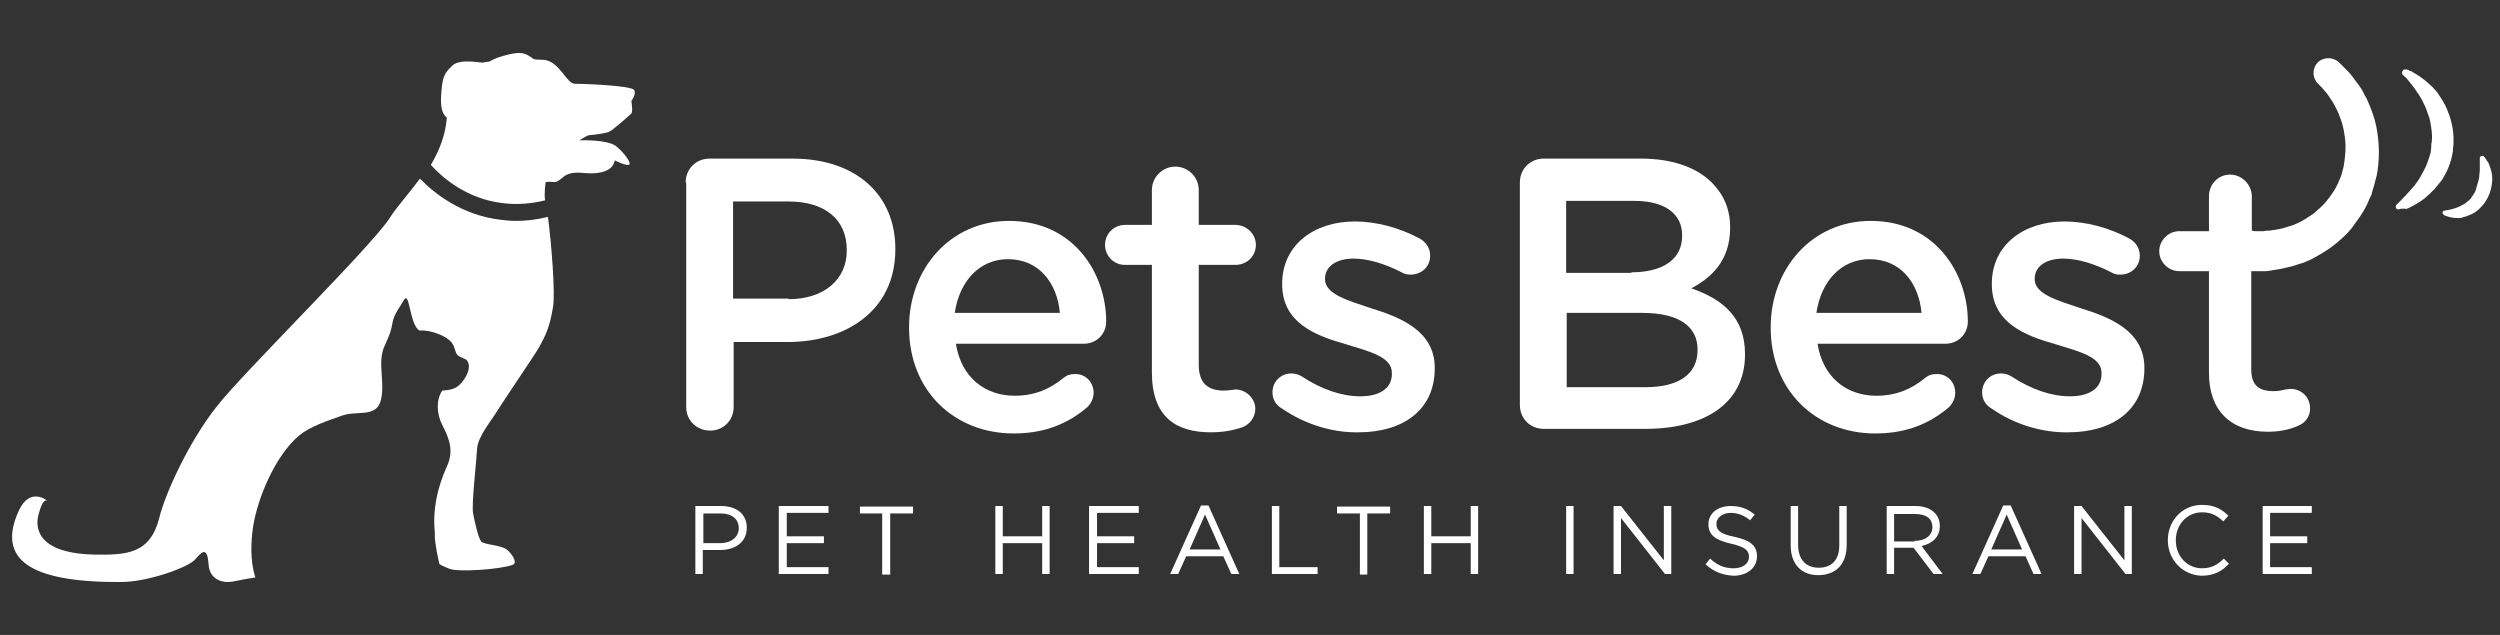 <svg width="189" height="48" viewBox="0 0 189 48" fill="none" xmlns="http://www.w3.org/2000/svg">
<rect x="0" y="0" width="189" height="48" fill="#333333" stroke="none"/>
<g clip-path="url(#clip0_616_2024)">
<path d="M51.835 13.806C51.835 12.769 52.613 11.991 53.65 11.991H59.913C64.708 11.991 67.688 14.713 67.688 18.816V18.86C67.688 23.438 64.017 25.857 59.524 25.857H55.464V30.782C55.464 31.775 54.686 32.553 53.693 32.553C52.656 32.553 51.878 31.775 51.878 30.782V13.806H51.835ZM59.611 22.618C62.332 22.618 64.017 21.106 64.017 18.946V18.903C64.017 16.527 62.289 15.231 59.611 15.231H55.42V22.574H59.611V22.618Z" fill="white"/>
<path d="M76.63 32.769C72.137 32.769 68.725 29.529 68.725 24.777V24.734C68.725 20.328 71.835 16.7 76.284 16.7C81.209 16.7 83.628 20.717 83.628 24.302C83.628 25.296 82.85 25.987 81.943 25.987H72.267C72.656 28.492 74.427 29.918 76.716 29.918C78.228 29.918 79.394 29.399 80.388 28.579C80.647 28.363 80.906 28.276 81.295 28.276C82.073 28.276 82.677 28.881 82.677 29.702C82.677 30.134 82.461 30.523 82.202 30.782C80.777 31.991 79.049 32.769 76.63 32.769ZM80.129 23.654C79.913 21.365 78.531 19.594 76.198 19.594C74.038 19.594 72.526 21.279 72.181 23.654H80.129Z" fill="white"/>
<path d="M87.083 28.146V20.026H85.053C84.189 20.026 83.541 19.334 83.541 18.514C83.541 17.65 84.232 17.002 85.053 17.002H87.083V14.367C87.083 13.416 87.861 12.596 88.854 12.596C89.805 12.596 90.626 13.373 90.626 14.367V17.002H93.39C94.254 17.002 94.945 17.693 94.945 18.514C94.945 19.378 94.254 20.026 93.39 20.026H90.626V27.585C90.626 28.967 91.317 29.529 92.526 29.529C92.915 29.529 93.304 29.442 93.39 29.442C94.168 29.442 94.902 30.09 94.902 30.911C94.902 31.559 94.47 32.077 93.952 32.293C93.174 32.553 92.44 32.682 91.533 32.682C88.941 32.682 87.083 31.559 87.083 28.146Z" fill="white"/>
<path d="M96.889 30.868C96.5 30.652 96.198 30.22 96.198 29.658C96.198 28.881 96.803 28.233 97.624 28.233C97.926 28.233 98.185 28.319 98.401 28.449C99.913 29.442 101.425 29.961 102.85 29.961C104.362 29.961 105.226 29.313 105.226 28.276V28.19C105.226 26.98 103.585 26.591 101.77 26.03C99.481 25.382 96.932 24.432 96.932 21.494V21.451C96.932 18.514 99.351 16.743 102.418 16.743C104.06 16.743 105.788 17.218 107.256 17.995C107.775 18.255 108.12 18.73 108.12 19.334C108.12 20.155 107.472 20.76 106.652 20.76C106.349 20.76 106.176 20.717 105.96 20.587C104.708 19.939 103.412 19.55 102.332 19.55C100.95 19.55 100.172 20.198 100.172 21.062V21.105C100.172 22.229 101.857 22.704 103.671 23.309C105.917 24 108.466 25.036 108.466 27.801V27.844C108.466 31.084 105.96 32.682 102.721 32.682C100.82 32.725 98.703 32.121 96.889 30.868Z" fill="white"/>
<path d="M114.902 13.806C114.902 12.769 115.68 11.991 116.716 11.991H124.06C126.392 11.991 128.25 12.639 129.416 13.806C130.323 14.713 130.798 15.836 130.798 17.175V17.218C130.798 19.68 129.416 20.976 127.861 21.797C130.237 22.618 131.922 24 131.922 26.764V26.808C131.922 30.479 128.898 32.423 124.362 32.423H116.716C115.68 32.423 114.902 31.646 114.902 30.609V13.806ZM123.325 20.587C125.615 20.587 127.17 19.68 127.17 17.823V17.779C127.17 16.181 125.874 15.188 123.585 15.188H118.401V20.631H123.325V20.587ZM124.405 29.27C126.868 29.27 128.336 28.32 128.336 26.462V26.419C128.336 24.691 126.954 23.654 124.146 23.654H118.444V29.27H124.405Z" fill="white"/>
<path d="M141.77 32.769C137.278 32.769 133.865 29.529 133.865 24.777V24.734C133.865 20.328 136.975 16.7 141.424 16.7C146.349 16.7 148.768 20.717 148.768 24.302C148.768 25.296 147.99 25.987 147.083 25.987H137.407C137.796 28.492 139.567 29.918 141.856 29.918C143.368 29.918 144.535 29.399 145.528 28.579C145.787 28.363 146.046 28.276 146.435 28.276C147.213 28.276 147.817 28.881 147.817 29.702C147.817 30.134 147.601 30.523 147.342 30.782C145.917 31.991 144.189 32.769 141.77 32.769ZM145.269 23.654C145.053 21.365 143.671 19.594 141.338 19.594C139.178 19.594 137.666 21.279 137.321 23.654H145.269Z" fill="white"/>
<path d="M150.539 30.868C150.15 30.652 149.848 30.22 149.848 29.658C149.848 28.881 150.453 28.233 151.273 28.233C151.576 28.233 151.835 28.319 152.051 28.449C153.563 29.442 155.075 29.961 156.5 29.961C158.012 29.961 158.876 29.313 158.876 28.276V28.19C158.876 26.98 157.235 26.591 155.42 26.03C153.131 25.382 150.582 24.432 150.582 21.494V21.451C150.582 18.514 153.001 16.743 156.068 16.743C157.71 16.743 159.438 17.218 160.906 17.995C161.425 18.255 161.77 18.73 161.77 19.334C161.77 20.155 161.122 20.76 160.301 20.76C159.999 20.76 159.826 20.717 159.61 20.587C158.358 19.939 157.062 19.55 155.982 19.55C154.6 19.55 153.822 20.198 153.822 21.062V21.105C153.822 22.229 155.507 22.704 157.321 23.309C159.567 24 162.116 25.036 162.116 27.801V27.844C162.116 31.084 159.61 32.682 156.371 32.682C154.47 32.725 152.31 32.121 150.539 30.868Z" fill="white"/>
<path d="M181.338 15.836C181.209 15.836 181.122 15.749 181.122 15.663C181.122 15.576 181.122 15.49 181.209 15.447L181.597 15.058C181.857 14.799 182.159 14.453 182.505 14.065L182.634 13.892C182.764 13.719 182.893 13.546 182.98 13.373C183.153 13.071 183.282 12.812 183.412 12.553C183.541 12.25 183.628 11.948 183.714 11.689C183.714 11.646 183.757 11.559 183.757 11.516L183.801 11.17C183.801 11.084 183.801 11.041 183.801 10.998C183.801 10.868 183.844 10.782 183.844 10.652C183.887 10.306 183.844 9.961 183.801 9.658C183.757 9.356 183.714 9.011 183.585 8.708C183.455 8.319 183.369 8.06 183.239 7.844C183.153 7.628 182.98 7.326 182.807 7.067L182.764 7.024C182.634 6.808 182.505 6.635 182.375 6.462C182.245 6.289 182.116 6.16 182.029 6.03C181.943 5.944 181.9 5.857 181.813 5.814L181.641 5.641C181.597 5.598 181.597 5.555 181.597 5.468C181.597 5.425 181.641 5.339 181.684 5.296C181.727 5.252 181.77 5.252 181.857 5.252C181.9 5.252 181.9 5.252 181.943 5.252L182.073 5.296C182.116 5.296 182.116 5.339 182.159 5.339C182.245 5.382 182.332 5.382 182.418 5.468L182.505 5.512C182.634 5.598 182.807 5.684 182.98 5.814C183.109 5.9 183.196 5.987 183.325 6.073C183.412 6.16 183.541 6.246 183.671 6.376C183.801 6.505 183.93 6.592 184.016 6.721C184.146 6.851 184.276 6.98 184.362 7.153C184.578 7.455 184.794 7.801 184.967 8.19C185.226 8.795 185.528 9.702 185.485 10.738C185.485 10.911 185.485 11.041 185.442 11.214V11.43L185.356 11.861C185.356 11.905 185.312 11.991 185.312 12.034C185.183 12.509 185.01 12.941 184.794 13.287C184.708 13.46 184.578 13.676 184.448 13.805C184.319 13.978 184.189 14.108 184.06 14.28C183.801 14.54 183.541 14.799 183.282 15.015C182.764 15.404 182.245 15.663 181.943 15.792C181.597 15.749 181.381 15.792 181.338 15.836Z" fill="white"/>
<path d="M185.787 16.484C185.528 16.484 185.226 16.441 185.01 16.354C184.837 16.311 184.751 16.268 184.751 16.225C184.708 16.181 184.664 16.181 184.664 16.138C184.664 16.095 184.664 16.052 184.664 16.009C184.708 15.966 184.751 15.922 184.794 15.922C184.794 15.922 184.88 15.922 185.053 15.879C185.269 15.836 185.485 15.793 185.701 15.706C185.831 15.663 185.917 15.62 186.09 15.534C186.133 15.49 186.219 15.447 186.263 15.447C186.306 15.404 186.349 15.404 186.392 15.361L186.435 15.318C186.565 15.231 186.651 15.145 186.738 15.058L186.781 15.015C186.867 14.886 186.954 14.756 187.04 14.626C187.127 14.497 187.17 14.367 187.213 14.238V14.194C187.256 14.065 187.299 13.892 187.342 13.762C187.386 13.59 187.429 13.46 187.429 13.331C187.429 13.201 187.472 13.028 187.472 12.899C187.472 12.812 187.472 12.769 187.472 12.682C187.472 12.639 187.472 12.596 187.472 12.553V12.251C187.472 12.078 187.472 11.948 187.472 11.948C187.472 11.862 187.558 11.775 187.645 11.775C187.688 11.775 187.774 11.819 187.774 11.819C187.774 11.819 187.861 11.905 187.947 12.035C187.99 12.121 188.034 12.207 188.12 12.294C188.163 12.423 188.25 12.596 188.293 12.769C188.379 13.028 188.466 13.417 188.379 13.935C188.336 14.367 188.163 14.842 187.904 15.231C187.774 15.447 187.602 15.62 187.429 15.793C187.256 15.966 187.04 16.095 186.867 16.181C186.781 16.225 186.651 16.268 186.565 16.311C186.479 16.354 186.349 16.397 186.263 16.397C186.133 16.484 185.96 16.484 185.787 16.484Z" fill="white"/>
<path d="M179.826 10.954C179.783 10.306 179.697 9.659 179.524 9.054C179.351 8.449 179.135 7.931 178.919 7.456C178.79 7.24 178.66 6.98 178.574 6.808C178.444 6.592 178.315 6.419 178.185 6.246C177.926 5.9 177.71 5.598 177.494 5.382C177.278 5.166 177.105 4.993 176.976 4.864C176.846 4.734 176.803 4.691 176.803 4.691C176.371 4.302 175.68 4.302 175.248 4.691C174.816 5.123 174.772 5.814 175.204 6.289L175.291 6.376C175.291 6.376 175.334 6.419 175.42 6.505C175.507 6.592 175.636 6.721 175.766 6.894C175.939 7.067 176.068 7.283 176.241 7.542C176.328 7.672 176.414 7.801 176.5 7.974C176.587 8.147 176.673 8.319 176.76 8.492C176.889 8.838 177.062 9.227 177.148 9.659C177.235 10.091 177.321 10.566 177.321 11.041C177.321 11.516 177.278 11.991 177.192 12.51C177.148 12.769 177.062 12.985 177.019 13.201C176.976 13.33 176.932 13.46 176.846 13.633L176.803 13.719V13.762V13.806C176.846 13.719 176.803 13.762 176.803 13.762L176.716 13.935C176.5 14.41 176.198 14.799 175.896 15.188C175.593 15.576 175.204 15.879 174.859 16.181C174.47 16.441 174.081 16.7 173.693 16.872C173.52 16.959 173.304 17.045 173.131 17.088C172.958 17.132 172.742 17.218 172.569 17.261C172.224 17.348 171.878 17.391 171.576 17.434C171.446 17.434 171.274 17.434 171.144 17.477C171.014 17.477 170.928 17.477 170.842 17.477C170.798 17.477 170.755 17.477 170.712 17.477C170.669 17.477 170.582 17.477 170.539 17.477C170.453 17.477 170.366 17.477 170.28 17.434C170.237 17.434 170.237 17.434 170.237 17.434V17.175V14.842C170.237 13.978 169.503 13.201 168.595 13.201C167.688 13.201 166.997 13.935 166.997 14.842V17.477H164.751C163.93 17.477 163.239 18.168 163.239 18.989C163.239 19.81 163.93 20.501 164.751 20.501H166.997V28.19C166.997 31.041 168.639 32.639 171.446 32.639C172.267 32.639 173.001 32.51 173.693 32.207C174.297 31.991 174.643 31.473 174.643 30.868C174.643 30.047 173.995 29.399 173.174 29.399C173.045 29.399 172.915 29.443 172.785 29.443C172.569 29.486 172.31 29.572 171.922 29.572C170.712 29.572 170.194 29.097 170.194 27.887V20.631V20.501C170.237 20.501 170.237 20.501 170.28 20.501C170.323 20.501 170.366 20.501 170.453 20.501C170.539 20.501 170.626 20.501 170.712 20.501C170.885 20.501 171.058 20.501 171.274 20.501C171.446 20.501 171.662 20.458 171.878 20.415C172.31 20.371 172.829 20.242 173.347 20.112C173.606 20.026 173.865 19.939 174.168 19.853C174.427 19.723 174.729 19.637 174.988 19.464C175.55 19.162 176.112 18.816 176.63 18.384C177.148 17.952 177.667 17.477 178.055 16.872C178.487 16.311 178.876 15.706 179.135 15.015L179.265 14.756L179.308 14.669V14.626V14.583L179.351 14.453C179.395 14.281 179.438 14.194 179.481 14.021C179.567 13.633 179.697 13.287 179.74 12.941C179.826 12.337 179.87 11.646 179.826 10.954Z" fill="white"/>
<path d="M38.962 16.7C38.574 16.7 38.185 16.656 37.839 16.613C34.902 16.267 32.829 14.626 31.749 13.503C30.885 14.669 29.978 15.663 29.459 16.483C28.077 18.643 18.358 28.19 16.414 30.695C14.211 33.46 12.44 37.477 12.051 39.118C11.36 41.883 9.589 41.969 7.083 41.926C2.245 41.797 2.764 39.378 2.937 38.816C3.239 37.65 3.541 37.823 3.585 37.866C3.498 37.779 2.245 36.829 1.425 38.6C-0.26 42.272 2.202 44.043 9.157 44C11.187 44 14.297 42.877 14.773 42.272C15.248 41.71 15.68 41.278 15.766 42.661C15.852 44.043 17.192 44 17.192 44C17.71 44 18.099 43.827 19.308 43.654L19.265 43.525C18.919 42.401 18.962 40.933 19.135 39.81C19.481 37.607 20.82 34.453 22.591 32.941C23.498 32.207 24.751 31.818 25.831 31.43C26.954 30.997 28.509 31.645 28.811 30.177C29.114 28.838 28.509 27.412 29.07 26.16C29.373 25.468 29.546 25.166 29.675 24.389C29.762 23.784 30.28 23.136 30.582 22.617C30.971 22.099 30.971 24.518 31.706 24.993C32.483 24.907 33.822 25.382 34.211 25.987C34.384 26.246 34.384 26.548 34.556 26.808C34.729 27.023 35.248 27.11 35.334 27.283C35.636 27.801 35.291 28.449 34.902 28.924C34.47 29.442 33.995 29.486 33.433 29.529C32.958 30.263 33.001 31.257 33.433 32.121C34.038 33.287 34.297 34.151 33.779 35.274C33.045 36.916 32.699 38.557 32.872 40.242C32.872 40.371 32.872 40.544 32.872 40.674C32.958 41.451 33.088 42.099 33.217 42.617C33.217 42.661 33.347 42.747 33.995 43.006C34.643 43.265 37.839 43.049 38.747 42.704C39.135 42.574 38.79 41.969 38.358 41.581C37.926 41.192 36.587 41.192 36.371 40.933C36.155 40.63 35.896 39.507 35.766 38.816C35.636 38.125 36.025 34.842 36.068 33.935C36.112 33.028 37.105 31.861 37.58 31.084C38.055 30.306 40.388 26.894 40.734 26.289C41.252 25.339 41.554 24.777 41.813 23.179C41.986 22.142 41.684 18.341 41.425 16.397C40.561 16.613 39.783 16.7 38.962 16.7Z" fill="white"/>
<path d="M47.947 6.808C47.731 6.462 44.103 6.332 43.455 6.332C42.807 6.332 42.289 4.561 41.036 4.518C40.863 4.518 40.647 4.518 40.345 4.475L40.302 4.432C39.654 3.957 39.351 3.913 38.401 4.129C37.926 4.259 37.407 4.389 37.019 4.648C36.716 4.691 36.457 4.734 36.457 4.734C35.68 4.648 34.686 4.518 34.211 4.95C33.649 5.469 33.477 5.771 33.39 6.721C33.304 7.585 33.261 8.492 33.779 8.881C33.693 10.177 33.217 11.386 32.569 12.466C33.433 13.417 35.291 15.058 38.055 15.361C39.092 15.49 40.172 15.404 41.209 15.145C41.122 14.626 41.252 13.762 41.252 13.762C41.252 13.762 41.597 13.719 41.857 13.762C42.116 13.806 42.375 13.546 42.591 13.373C42.807 13.201 43.196 12.985 44.06 13.071C44.924 13.158 45.572 13.071 46.004 12.812C46.435 12.553 46.479 12.121 46.479 12.121C46.479 12.121 47.213 12.51 47.516 12.466C47.818 12.423 47.256 11.602 46.565 11.041C45.874 10.523 43.801 10.609 43.801 10.609C43.801 10.609 44.405 10.22 44.535 10.22C44.664 10.22 45.788 10.091 46.047 9.961C46.349 9.831 47.602 8.708 47.731 8.579C47.861 8.449 47.731 7.628 47.731 7.628C47.731 7.628 48.12 7.153 47.947 6.808Z" fill="white"/>
<path d="M52.569 38.255H54.513C55.679 38.255 56.457 38.86 56.457 39.896C56.457 41.02 55.55 41.581 54.426 41.581H53.131V43.395H52.569V38.255ZM54.426 41.063C55.291 41.063 55.852 40.587 55.852 39.94C55.852 39.205 55.291 38.816 54.47 38.816H53.174V41.063H54.426Z" fill="white"/>
<path d="M58.919 38.255H62.634V38.773H59.48V40.544H62.288V41.063H59.48V42.877H62.634V43.395H58.876V38.255H58.919Z" fill="white"/>
<path d="M66.738 38.816H65.01V38.298H69.027V38.816H67.299V43.438H66.694V38.816H66.738Z" fill="white"/>
<path d="M75.247 38.255H75.809V40.544H78.789V38.255H79.351V43.395H78.789V41.063H75.809V43.395H75.247V38.255Z" fill="white"/>
<path d="M82.375 38.255H86.09V38.773H82.936V40.544H85.744V41.063H82.936V42.877H86.09V43.395H82.332V38.255H82.375Z" fill="white"/>
<path d="M90.798 38.211H91.36L93.692 43.395H93.088L92.483 42.056H89.675L89.07 43.395H88.465L90.798 38.211ZM92.267 41.538L91.1 38.903L89.934 41.538H92.267Z" fill="white"/>
<path d="M96.154 38.255H96.716V42.877H99.61V43.395H96.154V38.255Z" fill="white"/>
<path d="M102.807 38.816H101.079V38.298H105.096V38.816H103.368V43.438H102.807V38.816Z" fill="white"/>
<path d="M107.645 38.255H108.206V40.544H111.187V38.255H111.748V43.395H111.187V41.063H108.206V43.395H107.645V38.255Z" fill="white"/>
<path d="M118.401 38.255H118.962V43.395H118.401V38.255Z" fill="white"/>
<path d="M121.986 38.255H122.548L125.787 42.359V38.255H126.349V43.395H125.874L122.548 39.162V43.395H121.986V38.255Z" fill="white"/>
<path d="M128.941 42.661L129.286 42.229C129.804 42.704 130.323 42.963 131.057 42.963C131.748 42.963 132.223 42.618 132.223 42.099C132.223 41.624 131.964 41.365 130.884 41.106C129.718 40.847 129.157 40.458 129.157 39.637C129.157 38.816 129.848 38.255 130.841 38.255C131.576 38.255 132.137 38.471 132.655 38.903L132.31 39.335C131.835 38.946 131.36 38.773 130.841 38.773C130.193 38.773 129.761 39.162 129.761 39.594C129.761 40.069 130.02 40.371 131.144 40.587C132.31 40.847 132.828 41.235 132.828 42.056C132.828 42.92 132.094 43.525 131.057 43.525C130.236 43.482 129.545 43.222 128.941 42.661Z" fill="white"/>
<path d="M135.377 41.235V38.255H135.938V41.192C135.938 42.315 136.543 42.92 137.494 42.92C138.444 42.92 139.049 42.359 139.049 41.235V38.255H139.61V41.192C139.61 42.704 138.746 43.482 137.45 43.482C136.241 43.482 135.377 42.704 135.377 41.235Z" fill="white"/>
<path d="M142.591 38.255H144.794C145.442 38.255 145.917 38.428 146.262 38.773C146.522 39.032 146.651 39.378 146.651 39.767C146.651 40.631 146.046 41.106 145.269 41.279L146.867 43.395H146.176L144.664 41.408H143.195V43.395H142.634V38.255H142.591ZM144.751 40.89C145.528 40.89 146.09 40.501 146.09 39.853C146.09 39.205 145.614 38.86 144.794 38.86H143.195V40.933H144.751V40.89Z" fill="white"/>
<path d="M151.446 38.211H152.008L154.34 43.395H153.735L153.131 42.056H150.323L149.718 43.395H149.113L151.446 38.211ZM152.871 41.538L151.705 38.903L150.539 41.538H152.871Z" fill="white"/>
<path d="M156.802 38.255H157.364L160.604 42.359V38.255H161.165V43.395H160.69L157.364 39.162V43.395H156.802V38.255Z" fill="white"/>
<path d="M163.887 40.847C163.887 39.378 164.967 38.169 166.478 38.169C167.429 38.169 167.99 38.514 168.465 38.989L168.077 39.421C167.645 38.989 167.17 38.73 166.478 38.73C165.355 38.73 164.491 39.637 164.491 40.847C164.491 42.056 165.355 42.963 166.478 42.963C167.17 42.963 167.645 42.704 168.12 42.229L168.509 42.618C167.99 43.179 167.386 43.525 166.435 43.525C165.01 43.482 163.887 42.315 163.887 40.847Z" fill="white"/>
<path d="M171.057 38.255H174.772V38.773H171.619V40.544H174.427V41.063H171.619V42.877H174.772V43.395H171.057V38.255Z" fill="white"/>
</g>
<defs>
<clipPath id="clip0_616_2024">
<rect width="187.603" height="48" fill="white" transform="translate(0.863)"/>
</clipPath>
</defs>
</svg>
